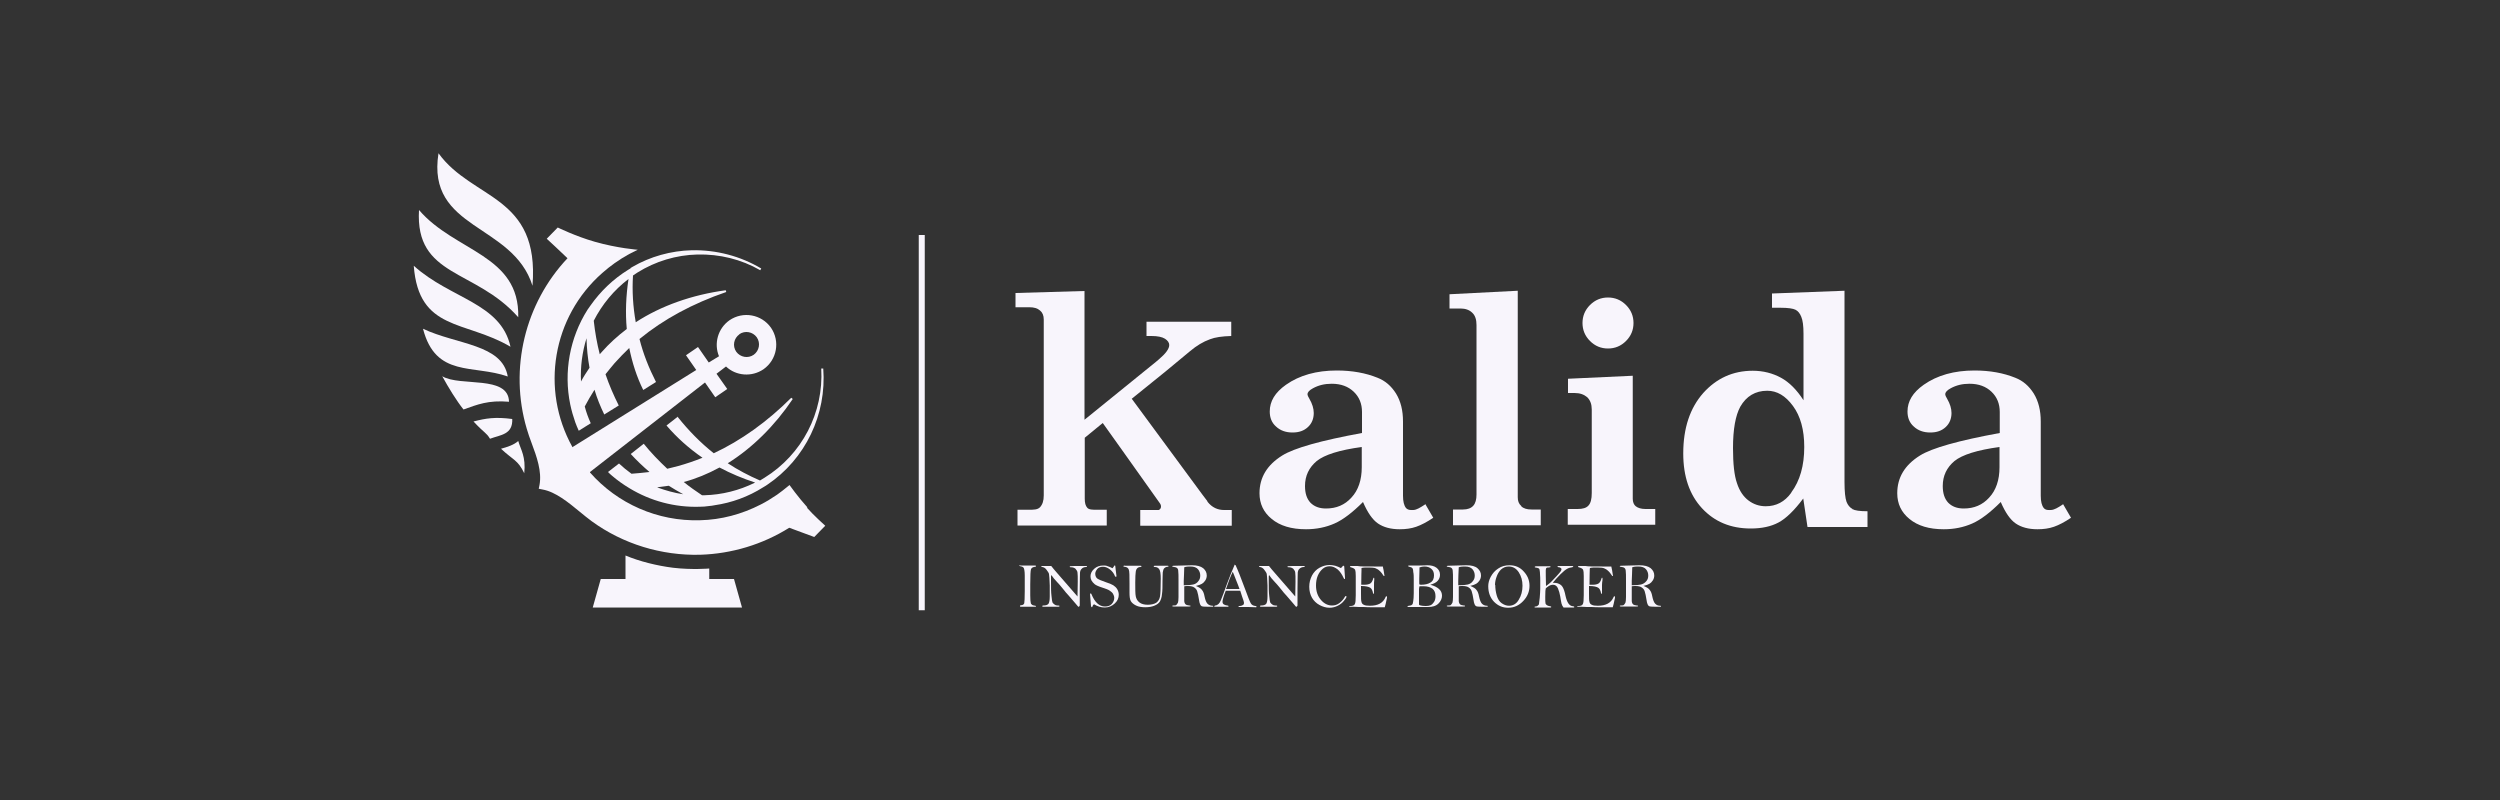 <?xml version="1.0" encoding="UTF-8"?><svg id="Layer_2" xmlns="http://www.w3.org/2000/svg" viewBox="0 0 100 32"><rect x="0" y="0" width="100" height="32" fill="#333333" stroke="none"/><defs><style>.cls-1{fill:#f8f5fc;}</style></defs><rect class="cls-1" x="36.75" y="9.4" width=".24" height="15.01"/><g><path class="cls-1" d="M60.85,20.24c-.1-.09-.14-.2-.14-.35V11.63l-2.73,.14v.57h.44c.2,0,.36,.06,.47,.17,.12,.11,.17,.28,.17,.49v6.78c0,.2-.04,.35-.13,.45-.09,.1-.23,.15-.41,.15h-.4v.63h3.51v-.63h-.37c-.18,0-.32-.04-.41-.13Z"/><path class="cls-1" d="M65.44,20.26c-.09-.07-.13-.18-.13-.31v-4.92l-2.59,.12v.57h.26c.22,0,.38,.06,.51,.17,.12,.12,.18,.28,.18,.49v3.34c0,.24-.04,.4-.13,.5-.09,.1-.23,.14-.44,.14h-.39v.63h3.5v-.63h-.39c-.17,0-.3-.04-.39-.11Z"/><path class="cls-1" d="M63.6,12.2c-.2,.2-.3,.44-.3,.72s.1,.52,.3,.72c.2,.2,.44,.3,.72,.3s.52-.1,.72-.3c.2-.2,.3-.44,.3-.72s-.1-.52-.3-.72c-.2-.2-.44-.3-.72-.3s-.52,.1-.72,.3Z"/><path class="cls-1" d="M74.1,20.36c-.11-.06-.19-.16-.24-.29-.05-.14-.08-.4-.08-.79v-7.65l-2.9,.11v.57h.34c.3,0,.5,.03,.6,.08,.1,.05,.18,.15,.23,.28,.06,.14,.09,.36,.09,.68v2.66c-.27-.42-.57-.72-.9-.9-.33-.18-.71-.28-1.13-.28-.79,0-1.45,.3-1.98,.89-.53,.6-.8,1.4-.8,2.42,0,.92,.25,1.65,.75,2.19,.5,.54,1.15,.81,1.95,.81,.44,0,.81-.08,1.11-.24,.3-.16,.63-.48,.99-.96l.17,1.14h2.4v-.63c-.31,0-.51-.03-.62-.09Zm-2.45-.65c-.26,.36-.6,.54-1.02,.54-.26,0-.49-.08-.69-.23-.2-.15-.36-.38-.46-.69-.11-.31-.16-.78-.16-1.41,0-.75,.1-1.3,.29-1.65,.24-.42,.6-.64,1.08-.64,.39,0,.73,.2,1.03,.61,.3,.41,.45,.95,.45,1.64,0,.74-.17,1.35-.52,1.82Z"/><path class="cls-1" d="M82.51,20.18c-.2,.13-.33,.21-.47,.22-.07,0-.21,.02-.29-.08-.08-.1-.12-.26-.12-.49v-2.97c0-.44-.09-.81-.28-1.12-.19-.3-.43-.51-.74-.63-.47-.19-1.01-.29-1.63-.29-.81,0-1.49,.19-2.03,.57-.44,.31-.65,.66-.65,1.07,0,.25,.08,.45,.25,.6,.17,.16,.39,.24,.66,.24,.26,0,.46-.07,.62-.22,.15-.14,.23-.33,.23-.56,0-.18-.06-.37-.17-.56-.05-.08-.08-.15-.08-.19,0-.08,.07-.16,.22-.24,.22-.12,.46-.18,.75-.18,.37,0,.66,.11,.88,.32,.22,.21,.33,.48,.33,.81v.84c-1.64,.3-2.71,.6-3.19,.9-.61,.38-.91,.88-.91,1.51,0,.42,.16,.76,.49,1.03,.33,.27,.78,.41,1.37,.41,.42,0,.8-.08,1.14-.23,.34-.15,.72-.44,1.14-.86,.18,.42,.38,.71,.6,.86,.22,.15,.51,.23,.87,.23,.24,0,.46-.03,.66-.1,.2-.07,.43-.19,.68-.36l-.32-.55Zm-2.53-1.49c0,.51-.14,.92-.41,1.21-.27,.3-.61,.44-1.02,.44-.27,0-.47-.08-.62-.23-.15-.16-.22-.38-.22-.67,0-.41,.16-.74,.47-1,.31-.25,.91-.44,1.8-.56v.81Z"/><path class="cls-1" d="M57,20.18c-.2,.13-.33,.21-.46,.22-.07,0-.21,.02-.3-.08-.08-.1-.12-.26-.12-.49v-2.97c0-.44-.09-.81-.28-1.12-.19-.3-.43-.51-.74-.63-.47-.19-1.01-.29-1.63-.29-.81,0-1.49,.19-2.03,.57-.44,.31-.65,.66-.65,1.07,0,.25,.08,.45,.25,.6,.17,.16,.39,.24,.66,.24,.26,0,.46-.07,.62-.22,.15-.14,.23-.33,.23-.56,0-.18-.06-.37-.17-.56-.05-.08-.08-.15-.08-.19,0-.08,.07-.16,.22-.24,.22-.12,.46-.18,.75-.18,.37,0,.66,.11,.88,.32,.22,.21,.33,.48,.33,.81v.84c-1.64,.3-2.71,.6-3.19,.9-.61,.38-.91,.88-.91,1.51,0,.42,.16,.76,.49,1.03,.33,.27,.78,.41,1.37,.41,.42,0,.8-.08,1.14-.23,.34-.15,.72-.44,1.14-.86,.18,.42,.38,.71,.6,.86,.22,.15,.51,.23,.87,.23,.24,0,.46-.03,.66-.1,.2-.07,.43-.19,.68-.36l-.32-.55Zm-2.53-1.49c0,.51-.14,.92-.41,1.21-.27,.3-.61,.44-1.02,.44-.27,0-.47-.08-.62-.23-.15-.16-.22-.38-.22-.67,0-.41,.16-.74,.47-1,.31-.25,.91-.44,1.8-.56v.81Z"/><path class="cls-1" d="M48.29,20.04l-.19-.25h0l-2.83-3.84,1.35-1.09h0l.06-.05h0s.93-.77,.93-.77c.25-.21,.51-.37,.79-.47,.2-.08,.49-.12,.85-.13v-.57h-3.39v.57h.2c.25,0,.43,.04,.54,.11,.11,.07,.17,.16,.17,.25,0,.15-.14,.34-.41,.57l-.13,.11h0s-2.85,2.31-2.85,2.31v-5.15l-2.76,.08v.57h.56c.18,0,.32,.04,.42,.13,.1,.08,.15,.2,.15,.36v7.04c0,.21-.05,.36-.15,.47-.1,.1-.25,.1-.46,.1h-.44v.63h3.57v-.63h-.4c-.17,0-.31,0-.38-.08-.07-.08-.1-.19-.1-.37v-2.43l.72-.59,.87,1.22h0s1.4,1.97,1.4,1.97c.04,.05,.06,.1,.06,.15,0,.05-.02,.11-.09,.14-.02,0-.2,0-.38,0h-.36v.63h3.66v-.63h-.31c-.25,0-.48-.1-.66-.33Z"/></g><g><path class="cls-1" d="M40.8,22.62h.23s.35,0,.35,0c.04,0,.06,0,.06,.03,0,.01-.01,.02-.03,.02-.09,.01-.15,.04-.17,.1-.02,.05-.03,.26-.03,.61,0,.13,0,.27,0,.44,0,.16,.01,.26,.02,.29,0,.03,.02,.06,.05,.08,.02,.02,.07,.03,.13,.04,.02,0,.03,.01,.03,.02,0,.01,0,.02-.03,.02h-.31s-.26,0-.26,0c-.03,0-.04,0-.04-.03,0-.02,.01-.03,.03-.03,.08,0,.12-.03,.14-.08,.01-.05,.02-.21,.02-.48s0-.47,0-.63c0-.16-.02-.26-.04-.3-.02-.04-.07-.06-.13-.07-.02,0-.04-.01-.04-.03s0-.02,.03-.02Z"/><path class="cls-1" d="M42.05,22.64c.05,.07,.14,.17,.26,.31l.4,.46,.39,.45c0-.15,.01-.35,.01-.59,0-.18,0-.3-.01-.36,0-.06-.04-.11-.08-.16-.05-.04-.11-.06-.18-.06-.03,0-.05,0-.05-.02,0,0,0-.01,.01-.02,0,0,.06,0,.17-.01,.11,0,.19,0,.27,0h.17s.03,0,.03,0c.03,0,.04,0,.04,.02,0,.01-.01,.02-.03,.02-.08,0-.15,.03-.18,.07-.04,.03-.06,.08-.07,.15,0,.07-.01,.28-.01,.66v.66s-.02,.05-.04,.05c0,0-.01,0-.02,0,0,0-.04-.05-.11-.13-.07-.08-.15-.18-.25-.29-.1-.11-.18-.2-.23-.27-.12-.15-.2-.24-.24-.28-.12-.13-.19-.21-.21-.25-.01-.03-.03-.04-.04-.04,0,0-.01,.02-.01,.05v.19c0,.25,0,.44,.02,.59,.01,.15,.03,.23,.04,.26,.01,.02,.04,.05,.08,.08,.04,.03,.07,.04,.12,.04,.06,0,.08,0,.08,.03,0,.01-.02,.02-.05,.02h-.6s-.04,0-.04-.02c0-.02,.01-.03,.04-.03,.1,0,.17-.02,.21-.07,.03-.05,.05-.14,.05-.29v-.44c-.01-.26-.02-.41-.03-.46-.01-.05-.05-.1-.1-.17-.05-.07-.11-.1-.17-.11-.03,0-.04-.01-.04-.02,0-.02,.02-.02,.06-.02h.37Z"/><path class="cls-1" d="M44.51,22.72s.04-.05,.05-.07c0-.02,.02-.03,.03-.03,0,0,.01,0,.02,.01,0,.03,.01,.09,.02,.18l.03,.24s0,.02-.03,.02c-.01,0-.02,0-.03-.02-.04-.11-.11-.2-.2-.27-.09-.07-.18-.11-.28-.11s-.18,.03-.23,.09c-.05,.06-.08,.13-.08,.19,0,.08,.03,.15,.08,.19,.06,.04,.17,.09,.35,.15,.13,.04,.22,.08,.29,.12,.06,.04,.12,.09,.16,.16,.04,.07,.06,.14,.06,.22,0,.13-.05,.25-.16,.35-.11,.1-.24,.16-.4,.16-.14,0-.29-.04-.43-.13-.03,.02-.05,.05-.06,.08,0,.03-.02,.04-.03,.04-.01,0-.02-.02-.03-.05,0-.03-.02-.2-.04-.49,0,0,.01-.01,.03-.01,.01,0,.02,0,.03,.03,.13,.32,.31,.49,.54,.49,.11,0,.2-.03,.27-.1,.06-.07,.1-.15,.1-.24,0-.06-.02-.12-.05-.17-.03-.05-.08-.09-.14-.13s-.15-.07-.27-.11c-.16-.05-.27-.1-.32-.14-.06-.05-.1-.1-.13-.15-.03-.06-.04-.11-.04-.17,0-.11,.05-.21,.15-.3,.1-.09,.22-.13,.37-.13,.05,0,.11,0,.17,.03,.06,.02,.12,.04,.19,.08Z"/><path class="cls-1" d="M44.98,22.63h.63s.05,0,.05,.02-.01,.02-.04,.03c-.06,0-.1,.02-.13,.05-.03,.03-.05,.07-.06,.14-.01,.07-.02,.21-.02,.43,0,.27,0,.45,.02,.55,.02,.1,.06,.18,.15,.25,.08,.06,.19,.09,.33,.09s.26-.03,.34-.08c.08-.06,.13-.14,.15-.25,.02-.11,.03-.35,.03-.72,0-.19-.02-.31-.06-.37-.04-.06-.1-.09-.17-.09-.03,0-.05,0-.05-.03,0-.02,.02-.02,.06-.02h.5s.03,0,.03,.02c0,.01,0,.02-.03,.02-.06,0-.11,.03-.14,.06-.03,.03-.05,.09-.06,.17,0,.08-.01,.2-.01,.36,0,.2,0,.36-.02,.5-.01,.14-.05,.24-.09,.31-.05,.07-.12,.12-.22,.16-.1,.04-.22,.06-.36,.06s-.27-.02-.37-.07c-.1-.05-.17-.11-.21-.18-.04-.08-.05-.19-.05-.34v-.35c0-.31,0-.5-.03-.57-.03-.07-.08-.1-.17-.11-.03,0-.04,0-.04-.02,0-.02,.02-.03,.05-.03Z"/><path class="cls-1" d="M47.84,23.44c.12,.05,.2,.1,.24,.16,.05,.06,.08,.14,.1,.25,.03,.15,.07,.25,.12,.3,.05,.05,.12,.08,.2,.08,.02,0,.03,0,.03,.02s-.01,.02-.04,.02c-.23,0-.38,0-.42-.02-.05-.02-.09-.1-.11-.26-.02-.15-.05-.26-.07-.33-.02-.07-.06-.12-.12-.16-.05-.04-.14-.06-.25-.06-.04,0-.09,0-.15,.01,0,.05,0,.11,0,.16,0,.21,0,.35,0,.42,0,.06,.02,.11,.05,.14,.03,.03,.08,.04,.15,.05,.03,0,.05,0,.05,.02,0,.02-.02,.02-.06,.02h-.62s-.05,0-.05-.02c0-.01,.01-.02,.04-.02,.06,0,.11,0,.13-.03,.02-.02,.04-.05,.06-.09,.01-.04,.02-.11,.02-.22v-.25s0-.39,0-.39c0-.2,0-.33-.01-.39,0-.06-.02-.11-.05-.13-.02-.02-.07-.04-.16-.05-.02,0-.03,0-.03-.02,0-.01,.02-.02,.05-.02l.74-.02c.2,0,.35,.04,.45,.12,.09,.08,.14,.17,.14,.29,0,.07-.02,.14-.06,.2-.04,.06-.08,.1-.13,.13-.05,.03-.13,.06-.25,.09Zm-.47-.03c.16,0,.28-.01,.36-.03,.08-.02,.15-.06,.2-.13,.06-.07,.08-.14,.08-.23,0-.09-.03-.18-.09-.25-.06-.07-.16-.11-.3-.11-.08,0-.16,0-.25,.03,0,.23-.02,.41-.02,.55,0,.05,0,.1,0,.17Z"/><path class="cls-1" d="M49.36,22.6h.06c.09,.19,.22,.52,.39,.98,.11,.3,.18,.48,.22,.55,.04,.07,.1,.1,.19,.11,.03,0,.04,.01,.04,.03,0,.01,0,.02-.02,.02h-.02c-.08,0-.17-.01-.29-.01-.18,0-.3,0-.35,0-.03,0-.04,0-.04-.02,0-.01,0-.02,.03-.02,.07,0,.12-.02,.15-.04,.03-.02,.04-.05,.04-.08,0-.04-.03-.13-.08-.27l-.07-.22s-.24,0-.58,0c-.09,.23-.13,.38-.13,.44,0,.05,.02,.09,.06,.11,.04,.02,.09,.04,.13,.04,.03,0,.05,.01,.05,.03,0,0,0,.01-.01,.02-.13,0-.21,0-.24,0-.14,0-.23,0-.28,0-.03,0-.04,0-.04-.02,0-.01,.01-.02,.04-.03,.1-.01,.17-.08,.22-.2,.05-.12,.13-.33,.24-.64,.1-.28,.21-.54,.32-.8Zm-.05,.27c-.08,.16-.17,.39-.27,.69,.09,0,.15,0,.19,0h.35c-.03-.08-.07-.2-.13-.34-.07-.17-.11-.29-.14-.35Z"/><path class="cls-1" d="M50.76,22.64c.05,.07,.14,.17,.26,.31l.4,.46,.39,.45c0-.15,.01-.35,.01-.59,0-.18,0-.3-.01-.36,0-.06-.04-.11-.08-.16-.05-.04-.11-.06-.18-.06-.03,0-.05,0-.05-.02,0,0,0-.01,.01-.02,0,0,.06,0,.17-.01,.11,0,.19,0,.27,0h.17s.03,0,.03,0c.03,0,.04,0,.04,.02,0,.01-.01,.02-.03,.02-.08,0-.14,.03-.18,.07-.04,.03-.06,.08-.07,.15,0,.07-.01,.28-.01,.66v.66s-.02,.05-.04,.05c0,0,0,0-.02,0,0,0-.04-.05-.11-.13-.07-.08-.15-.18-.25-.29-.1-.11-.18-.2-.23-.27-.12-.15-.2-.24-.24-.28-.12-.13-.19-.21-.21-.25-.01-.03-.03-.04-.04-.04,0,0-.01,.02-.01,.05v.19c0,.25,0,.44,.02,.59,.01,.15,.03,.23,.04,.26,.01,.02,.04,.05,.08,.08,.04,.03,.07,.04,.12,.04,.06,0,.08,0,.08,.03,0,.01-.02,.02-.05,.02h-.6s-.04,0-.04-.02c0-.02,.01-.03,.04-.03,.1,0,.17-.02,.21-.07,.03-.05,.05-.14,.05-.29v-.44c-.01-.26-.02-.41-.03-.46-.01-.05-.05-.1-.1-.17-.05-.07-.11-.1-.17-.11-.03,0-.04-.01-.04-.02,0-.02,.02-.02,.05-.02h.37Z"/><path class="cls-1" d="M53.62,22.74s.07-.07,.08-.08c0-.02,.02-.03,.04-.03,.02,0,.03,.01,.03,.04l.03,.44s0,.04,0,.05c0,0,0,0-.02,0-.01,0-.03-.02-.04-.05-.06-.13-.13-.24-.23-.33-.1-.08-.21-.13-.32-.13-.1,0-.2,.03-.28,.1-.08,.07-.15,.16-.2,.28-.05,.12-.07,.25-.07,.39,0,.24,.07,.43,.2,.58,.13,.15,.28,.22,.44,.22,.11,0,.21-.03,.3-.1,.09-.07,.16-.15,.21-.24,.01-.02,.03-.04,.04-.04,.02,0,.03,.01,.03,.03,0,.02-.03,.08-.1,.16-.06,.08-.15,.15-.25,.2-.1,.05-.21,.08-.33,.08-.14,0-.27-.04-.4-.11-.13-.07-.23-.17-.3-.29-.07-.12-.11-.27-.11-.44s.04-.31,.11-.45c.07-.13,.17-.24,.3-.31,.13-.07,.26-.11,.4-.11,.07,0,.15,.01,.23,.03,.08,.02,.16,.06,.24,.1Z"/><path class="cls-1" d="M55.31,22.65c.02,.09,.05,.22,.07,.39,0,0,0,0-.01,0,0,0-.01,0-.02,0-.06-.09-.11-.16-.17-.21-.05-.05-.11-.08-.16-.1-.05-.02-.14-.03-.27-.03-.12,0-.22,0-.29,.02,0,0,0,.02,0,.05,0,0,0,.02,0,.03,0,.07-.01,.25-.01,.54,0,.01,0,.03,0,.05,.06,0,.11,0,.13,0,.1,0,.18-.02,.23-.05,.05-.03,.09-.1,.12-.2,0-.02,.01-.03,.02-.03,.02,0,.02,.01,.02,.04v.05c-.01,.07-.01,.13-.01,.2,0,.11,0,.22,0,.31,0,.03,0,.04-.02,.04-.01,0-.02,0-.02-.03-.02-.1-.05-.17-.11-.21-.06-.04-.18-.07-.37-.07,0,.06,0,.16,0,.3,0,.18,0,.29,.02,.34,.01,.05,.04,.09,.09,.11,.05,.03,.13,.04,.24,.04,.33,0,.53-.11,.63-.34,.01-.03,.02-.04,.04-.04,.01,0,.02,0,.02,.03,0,0,0,.02,0,.03,0,.02-.02,.07-.04,.18,0,.02-.02,.09-.05,.2h-.52c-.08,0-.19,0-.33-.01-.15,0-.27,0-.39-.01-.11,0-.17,0-.18,0,0,0,0,0,0-.01,0-.02,.01-.02,.04-.02,.09,0,.15-.02,.18-.07,.03-.05,.04-.17,.04-.36v-.26s0-.24,0-.24c0-.05,0-.14,0-.27,0-.13-.01-.21-.02-.23,0-.02-.02-.04-.04-.06-.02-.02-.07-.04-.14-.06-.02,0-.03-.02-.03-.03,0-.01,.01-.02,.04-.02h.26c.09,.02,.31,.02,.66,.02,.23,0,.35,0,.36,0Z"/><path class="cls-1" d="M57.21,23.39c.16,.04,.27,.1,.35,.17,.08,.07,.12,.16,.12,.27,0,.11-.05,.22-.14,.31-.1,.1-.24,.14-.42,.14-.04,0-.09,0-.17,0-.05,0-.08,0-.08,0-.26,0-.43,0-.52,0-.03,0-.05,0-.05-.02,0,0,0-.01,.01-.02,0,0,.04-.01,.1-.02,.03,0,.06-.02,.08-.04,.02-.02,.03-.07,.04-.14,.01-.07,.02-.17,.02-.31s0-.24,0-.33c0-.08,0-.15,0-.19,0-.14,0-.25-.02-.33,0-.08-.02-.14-.04-.16-.02-.02-.06-.04-.12-.05-.02,0-.04-.01-.04-.03,0-.02,.01-.02,.04-.02h.23c.07,0,.14,0,.21,0,.15,0,.24-.01,.28-.01,.15,0,.28,.03,.37,.1,.09,.07,.14,.16,.14,.28,0,.09-.03,.17-.09,.24-.06,.07-.16,.12-.3,.16Zm-.43,.06s-.02,.06-.02,.11v.39c0,.14,0,.21,0,.23,0,.02,.03,.03,.07,.04,.04,.01,.11,.02,.2,.02,.08,0,.14-.01,.19-.03,.05-.02,.1-.07,.14-.13,.04-.06,.06-.14,.06-.23,0-.14-.04-.23-.12-.3-.08-.06-.2-.1-.35-.1-.05,0-.11,0-.17,0Zm0-.75c0,.18-.01,.33-.01,.44v.19s0,.04,.01,.05c0,0,.03,.01,.06,.01,.16,0,.29-.03,.38-.09,.1-.06,.14-.16,.14-.29,0-.12-.04-.2-.11-.26-.07-.06-.16-.09-.27-.09-.06,0-.13,.01-.21,.04Z"/><path class="cls-1" d="M58.82,23.44c.12,.05,.2,.1,.24,.16,.05,.06,.08,.14,.1,.25,.03,.15,.07,.25,.12,.3,.05,.05,.12,.08,.2,.08,.02,0,.03,0,.03,.02s-.01,.02-.04,.02c-.23,0-.38,0-.42-.02-.05-.02-.09-.1-.11-.26-.02-.15-.05-.26-.07-.33-.02-.07-.06-.12-.12-.16-.05-.04-.14-.06-.25-.06-.04,0-.09,0-.15,.01,0,.05,0,.11,0,.16,0,.21,0,.35,0,.42,0,.06,.02,.11,.05,.14,.03,.03,.08,.04,.15,.05,.03,0,.05,0,.05,.02,0,.02-.02,.02-.06,.02h-.62s-.05,0-.05-.02c0-.01,.01-.02,.04-.02,.06,0,.11,0,.13-.03,.02-.02,.04-.05,.06-.09,.01-.04,.02-.11,.02-.22v-.25s0-.39,0-.39c0-.2,0-.33-.01-.39,0-.06-.02-.11-.05-.13-.02-.02-.07-.04-.16-.05-.02,0-.03,0-.03-.02,0-.01,.02-.02,.05-.02l.74-.02c.2,0,.35,.04,.44,.12,.09,.08,.14,.17,.14,.29,0,.07-.02,.14-.06,.2-.04,.06-.08,.1-.13,.13-.05,.03-.13,.06-.25,.09Zm-.47-.03c.16,0,.28-.01,.36-.03,.08-.02,.15-.06,.2-.13,.06-.07,.08-.14,.08-.23,0-.09-.03-.18-.09-.25-.06-.07-.16-.11-.3-.11-.07,0-.16,0-.25,.03-.01,.23-.02,.41-.02,.55,0,.05,0,.1,0,.17Z"/><path class="cls-1" d="M59.53,23.44c0-.11,.03-.24,.1-.37,.07-.13,.17-.25,.3-.33,.13-.09,.28-.13,.45-.13,.23,0,.42,.08,.57,.25,.15,.16,.23,.35,.23,.57,0,.23-.08,.43-.25,.61-.17,.18-.37,.27-.6,.27s-.41-.08-.57-.24c-.15-.16-.23-.36-.23-.62Zm.28-.04c0,.14,.02,.28,.06,.42,.04,.14,.11,.25,.2,.31,.09,.06,.18,.1,.29,.1,.16,0,.3-.08,.39-.24,.1-.16,.15-.35,.15-.56s-.05-.38-.15-.54c-.1-.15-.23-.23-.4-.23-.12,0-.22,.04-.31,.12-.08,.08-.14,.18-.18,.3-.04,.11-.06,.22-.06,.32Z"/><path class="cls-1" d="M61.84,23.44c.08-.05,.14-.11,.19-.15,.05-.05,.12-.13,.22-.23,.1-.11,.16-.18,.18-.21,.02-.04,.03-.06,.03-.08,0-.02-.01-.04-.03-.05-.02-.02-.05-.03-.08-.03-.03,0-.05-.01-.05-.03,0-.01,.01-.02,.04-.02,0,0,.01,0,.03,0,.03,0,.12,0,.28,0,.11,0,.18,0,.22,0,.04,0,.06,0,.06,.02,0,.01-.01,.02-.04,.03-.08,.01-.15,.03-.2,.06-.06,.03-.15,.1-.27,.22-.12,.12-.22,.23-.31,.34,.1,0,.18,.01,.24,.04,.07,.03,.12,.07,.16,.14,.04,.07,.08,.18,.11,.34,.06,.27,.15,.41,.3,.42,.03,0,.05,.01,.05,.03,0,.01,0,.02-.02,.02h-.12c-.17,0-.27,0-.29,0-.04-.05-.07-.11-.08-.16-.01-.05-.03-.14-.05-.28-.02-.12-.05-.22-.09-.32-.04-.1-.11-.15-.2-.15-.06,0-.12,.02-.18,.06-.06,.04-.1,.07-.11,.09-.01,.02-.02,.13-.02,.33,0,.14,0,.23,.01,.26,0,.03,.03,.06,.06,.08,.03,.02,.07,.03,.12,.04,.03,0,.05,.01,.05,.03,0,.01-.01,.02-.03,.02h-.02s-.11,0-.26,0c-.18,0-.28,0-.3,0-.01,0-.02,0-.03,0-.02,0-.03,0-.03-.02,0-.01,.01-.02,.04-.02,.04,0,.08-.02,.1-.04,.02-.02,.04-.04,.04-.07,0-.02,.01-.11,.03-.25,.01-.14,.02-.26,.02-.35,0-.12,0-.23,0-.31,0-.09,0-.18-.01-.28,0-.1-.02-.16-.02-.18,0-.02-.02-.04-.04-.05-.02-.01-.06-.02-.12-.03-.02,0-.03,0-.03-.02,0-.02,.02-.03,.06-.03h.1s.44,0,.44,0c.02,0,.03,0,.03,.02,0,0,0,.01-.01,.02,0,0-.03,0-.07,.01-.04,0-.06,0-.07,.01,0,0-.02,.02-.03,.03,0,.02-.01,.05-.01,.08,0,.09,0,.31,.01,.63Z"/><path class="cls-1" d="M64.45,22.65c.02,.09,.05,.22,.07,.39,0,0,0,0-.01,0,0,0-.01,0-.02,0-.06-.09-.11-.16-.17-.21-.05-.05-.11-.08-.16-.1-.05-.02-.14-.03-.27-.03-.12,0-.22,0-.29,.02,0,0-.01,.02-.01,.05,0,0,0,.02,0,.03,0,.07-.01,.25-.01,.54,0,.01,0,.03,0,.05,.06,0,.11,0,.13,0,.11,0,.18-.02,.23-.05,.05-.03,.09-.1,.12-.2,0-.02,.01-.03,.02-.03,.02,0,.02,.01,.02,.04v.05c-.01,.07-.02,.13-.02,.2,0,.11,0,.22,0,.31,0,.03,0,.04-.02,.04-.01,0-.02,0-.02-.03-.02-.1-.05-.17-.11-.21-.06-.04-.18-.07-.37-.07,0,.06,0,.16,0,.3,0,.18,0,.29,.02,.34,.01,.05,.04,.09,.09,.11,.05,.03,.13,.04,.24,.04,.32,0,.53-.11,.63-.34,.01-.03,.02-.04,.04-.04,.01,0,.02,0,.02,.03,0,0,0,.02,0,.03,0,.02-.02,.07-.04,.18,0,.02-.02,.09-.05,.2h-.52c-.08,0-.19,0-.33-.01-.15,0-.27,0-.39-.01-.11,0-.17,0-.18,0,0,0,0,0,0-.01,0-.02,.01-.02,.04-.02,.09,0,.15-.02,.18-.07,.03-.05,.04-.17,.04-.36v-.26s0-.24,0-.24c0-.05,0-.14,0-.27,0-.13-.01-.21-.02-.23,0-.02-.02-.04-.04-.06-.02-.02-.07-.04-.14-.06-.02,0-.03-.02-.03-.03,0-.01,.01-.02,.04-.02h.26c.09,.02,.31,.02,.67,.02,.23,0,.35,0,.36,0Z"/><path class="cls-1" d="M65.75,23.44c.12,.05,.2,.1,.24,.16,.05,.06,.08,.14,.1,.25,.03,.15,.07,.25,.12,.3,.05,.05,.11,.08,.2,.08,.02,0,.03,0,.03,.02s-.01,.02-.04,.02c-.23,0-.38,0-.43-.02-.05-.02-.09-.1-.11-.26-.02-.15-.05-.26-.07-.33-.02-.07-.06-.12-.12-.16-.05-.04-.14-.06-.25-.06-.04,0-.09,0-.15,.01,0,.05,0,.11,0,.16,0,.21,0,.35,0,.42,0,.06,.02,.11,.05,.14,.03,.03,.08,.04,.15,.05,.03,0,.05,0,.05,.02,0,.02-.02,.02-.06,.02h-.62s-.05,0-.05-.02c0-.01,.01-.02,.04-.02,.06,0,.11,0,.13-.03,.02-.02,.04-.05,.06-.09,.01-.04,.02-.11,.02-.22v-.25s0-.39,0-.39c0-.2,0-.33-.01-.39,0-.06-.02-.11-.05-.13-.02-.02-.07-.04-.16-.05-.02,0-.03,0-.03-.02,0-.01,.02-.02,.05-.02l.74-.02c.2,0,.35,.04,.45,.12,.09,.08,.14,.17,.14,.29,0,.07-.02,.14-.06,.2-.04,.06-.08,.1-.13,.13-.05,.03-.13,.06-.25,.09Zm-.47-.03c.16,0,.28-.01,.36-.03,.08-.02,.15-.06,.21-.13,.06-.07,.08-.14,.08-.23,0-.09-.03-.18-.09-.25-.06-.07-.16-.11-.3-.11-.07,0-.16,0-.25,.03,0,.23-.02,.41-.02,.55,0,.05,0,.1,0,.17Z"/></g><g><path class="cls-1" d="M32.3,20.3c-.38-.42-.72-.9-.72-.9l-.06,.05c-.14,.12-.29,.23-.44,.34-.21,.14-.43,.28-.65,.39-.76,.39-1.58,.61-2.43,.63h0c-1.69,.05-3.3-.66-4.4-1.91v-.02s4.6-3.58,4.6-3.58l.41,.59,.48-.33-.43-.61,.38-.29c.4,.38,1.03,.43,1.5,.11,.54-.38,.67-1.12,.3-1.66-.38-.54-1.12-.67-1.66-.3-.47,.33-.63,.94-.42,1.44l-.41,.25-.43-.62-.48,.33,.41,.59-4.96,3.09v-.02c-1.27-2.29-.8-5.19,1.2-6.95,.16-.14,.32-.27,.49-.39,.18-.13,.39-.26,.59-.37l.34-.17s-.81-.06-1.72-.32c-.77-.22-1.48-.57-1.48-.57l-.44,.45s.65,.6,.83,.78c-1.7,1.8-2.34,4.42-1.63,6.82,.05,.18,.12,.37,.19,.56,.21,.56,.42,1.15,.32,1.69l-.03,.15,.15,.03c.52,.09,1.04,.52,1.49,.89,.17,.14,.33,.27,.48,.38,1.25,.91,2.79,1.38,4.34,1.34,1.26-.04,2.49-.41,3.56-1.08l1,.37,.44-.45s-.49-.44-.74-.73Zm-2.73-6.93c.23-.16,.54-.1,.7,.12,.16,.23,.1,.54-.12,.7-.23,.16-.54,.1-.7-.12-.16-.23-.1-.54,.13-.7Z"/><path class="cls-1" d="M21.3,11.43c.29-3.64-2.4-3.42-3.76-5.3-.49,3.08,2.97,2.79,3.76,5.3Z"/><path class="cls-1" d="M20.73,12.69c.06-2.51-2.53-2.61-3.97-4.29-.16,2.7,2.25,2.34,3.97,4.29Z"/><path class="cls-1" d="M20.42,13.87c-.39-1.76-2.4-1.91-3.87-3.24,.2,2.63,2.06,2.17,3.87,3.24Z"/><path class="cls-1" d="M16.92,13.15c.51,1.97,2.01,1.42,3.39,1.91-.22-1.3-2.04-1.27-3.39-1.91Z"/><path class="cls-1" d="M20.36,16.07c-.02-1.08-1.95-.59-2.67-1.02,.24,.44,.57,.98,.85,1.33,.56-.2,.99-.38,1.82-.31Z"/><path class="cls-1" d="M20.49,16.76c-.67-.09-1.06-.03-1.55,.1,.47,.5,.5,.43,.66,.69,.42-.16,.92-.16,.89-.8Z"/><path class="cls-1" d="M20.04,17.95c.49,.46,.67,.44,.93,.98,.07-.67-.14-.94-.24-1.29-.18,.16-.44,.24-.69,.31Z"/><path class="cls-1" d="M28.37,23.16v-.42s-.69,.06-1.45-.03c-.63-.08-1.33-.25-1.9-.49v.94h-.99l-.32,1.14h5.97l-.32-1.14h-.99Z"/><path class="cls-1" d="M27.12,16.66l-.46,.36c.41,.48,.89,.91,1.44,1.29-.32,.13-.65,.24-.97,.33-.14,.04-.29,.07-.44,.11-.34-.32-.66-.65-.94-1l-.52,.41c.23,.25,.48,.49,.75,.72-.24,.03-.48,.05-.72,.07-.18-.13-.34-.26-.5-.41l-.44,.34c.05,.05,.1,.1,.15,.14,.22,.19,.46,.36,.71,.51,.84,.51,1.81,.77,2.8,.74,.13,0,.26-.01,.39-.03,.07,0,.14-.02,.21-.03,.69-.1,1.35-.34,1.95-.72,.03-.02,.07-.04,.1-.06h0s.04-.03,.06-.04c1.53-1.03,2.38-2.81,2.24-4.65h-.08c.1,1.77-.77,3.44-2.27,4.37-.06,.04-.12,.07-.18,.11-.44-.19-.88-.42-1.29-.69,.98-.61,1.88-1.5,2.6-2.57l-.06-.05c-.96,.96-2.01,1.71-3.1,2.22-.53-.42-1.01-.91-1.44-1.45Zm-.82,2.83c.15-.02,.3-.04,.45-.06,.19,.12,.38,.23,.58,.34-.35-.05-.7-.15-1.03-.27Zm3.89-.18c-.63,.31-1.31,.48-2.01,.5-.03,0-.07,0-.1,0-.25-.17-.5-.34-.73-.53,.49-.13,.97-.33,1.43-.58,.45,.24,.93,.44,1.42,.6Z"/><path class="cls-1" d="M25.23,10.73s-.07,.04-.1,.06c-.6,.37-1.11,.86-1.51,1.43-.04,.06-.08,.12-.12,.17-.71,1.12-.96,2.49-.69,3.79,.05,.24,.12,.48,.2,.71,.04,.11,.09,.23,.14,.34l.48-.3c-.1-.22-.18-.44-.24-.67,.12-.23,.25-.45,.39-.67,.1,.34,.24,.68,.39,.99l.58-.36c-.2-.4-.38-.81-.53-1.25,.12-.15,.24-.3,.36-.44,.19-.21,.38-.41,.59-.61,.12,.59,.3,1.16,.56,1.68l.51-.32c-.28-.55-.51-1.12-.66-1.72,.96-.79,2.13-1.42,3.47-1.88l-.02-.07c-1.34,.18-2.59,.62-3.6,1.28-.11-.62-.15-1.25-.11-1.87,.06-.04,.12-.08,.18-.12,.72-.45,1.55-.7,2.4-.72,.88-.02,1.75,.19,2.51,.63l.04-.07c-.84-.5-1.8-.75-2.78-.73-.83,.02-1.66,.25-2.38,.67-.02,.01-.04,.03-.07,.04Zm-1.99,4.53c-.03-.58,.05-1.18,.22-1.73,.01,.4,.05,.8,.12,1.18-.12,.18-.24,.36-.34,.55Zm1.83-2.1c-.37,.28-.71,.59-1,.92-.03,.03-.05,.06-.08,.09-.11-.43-.19-.88-.24-1.34,.33-.65,.81-1.23,1.39-1.67-.1,.67-.13,1.34-.07,1.99Z"/></g></svg>